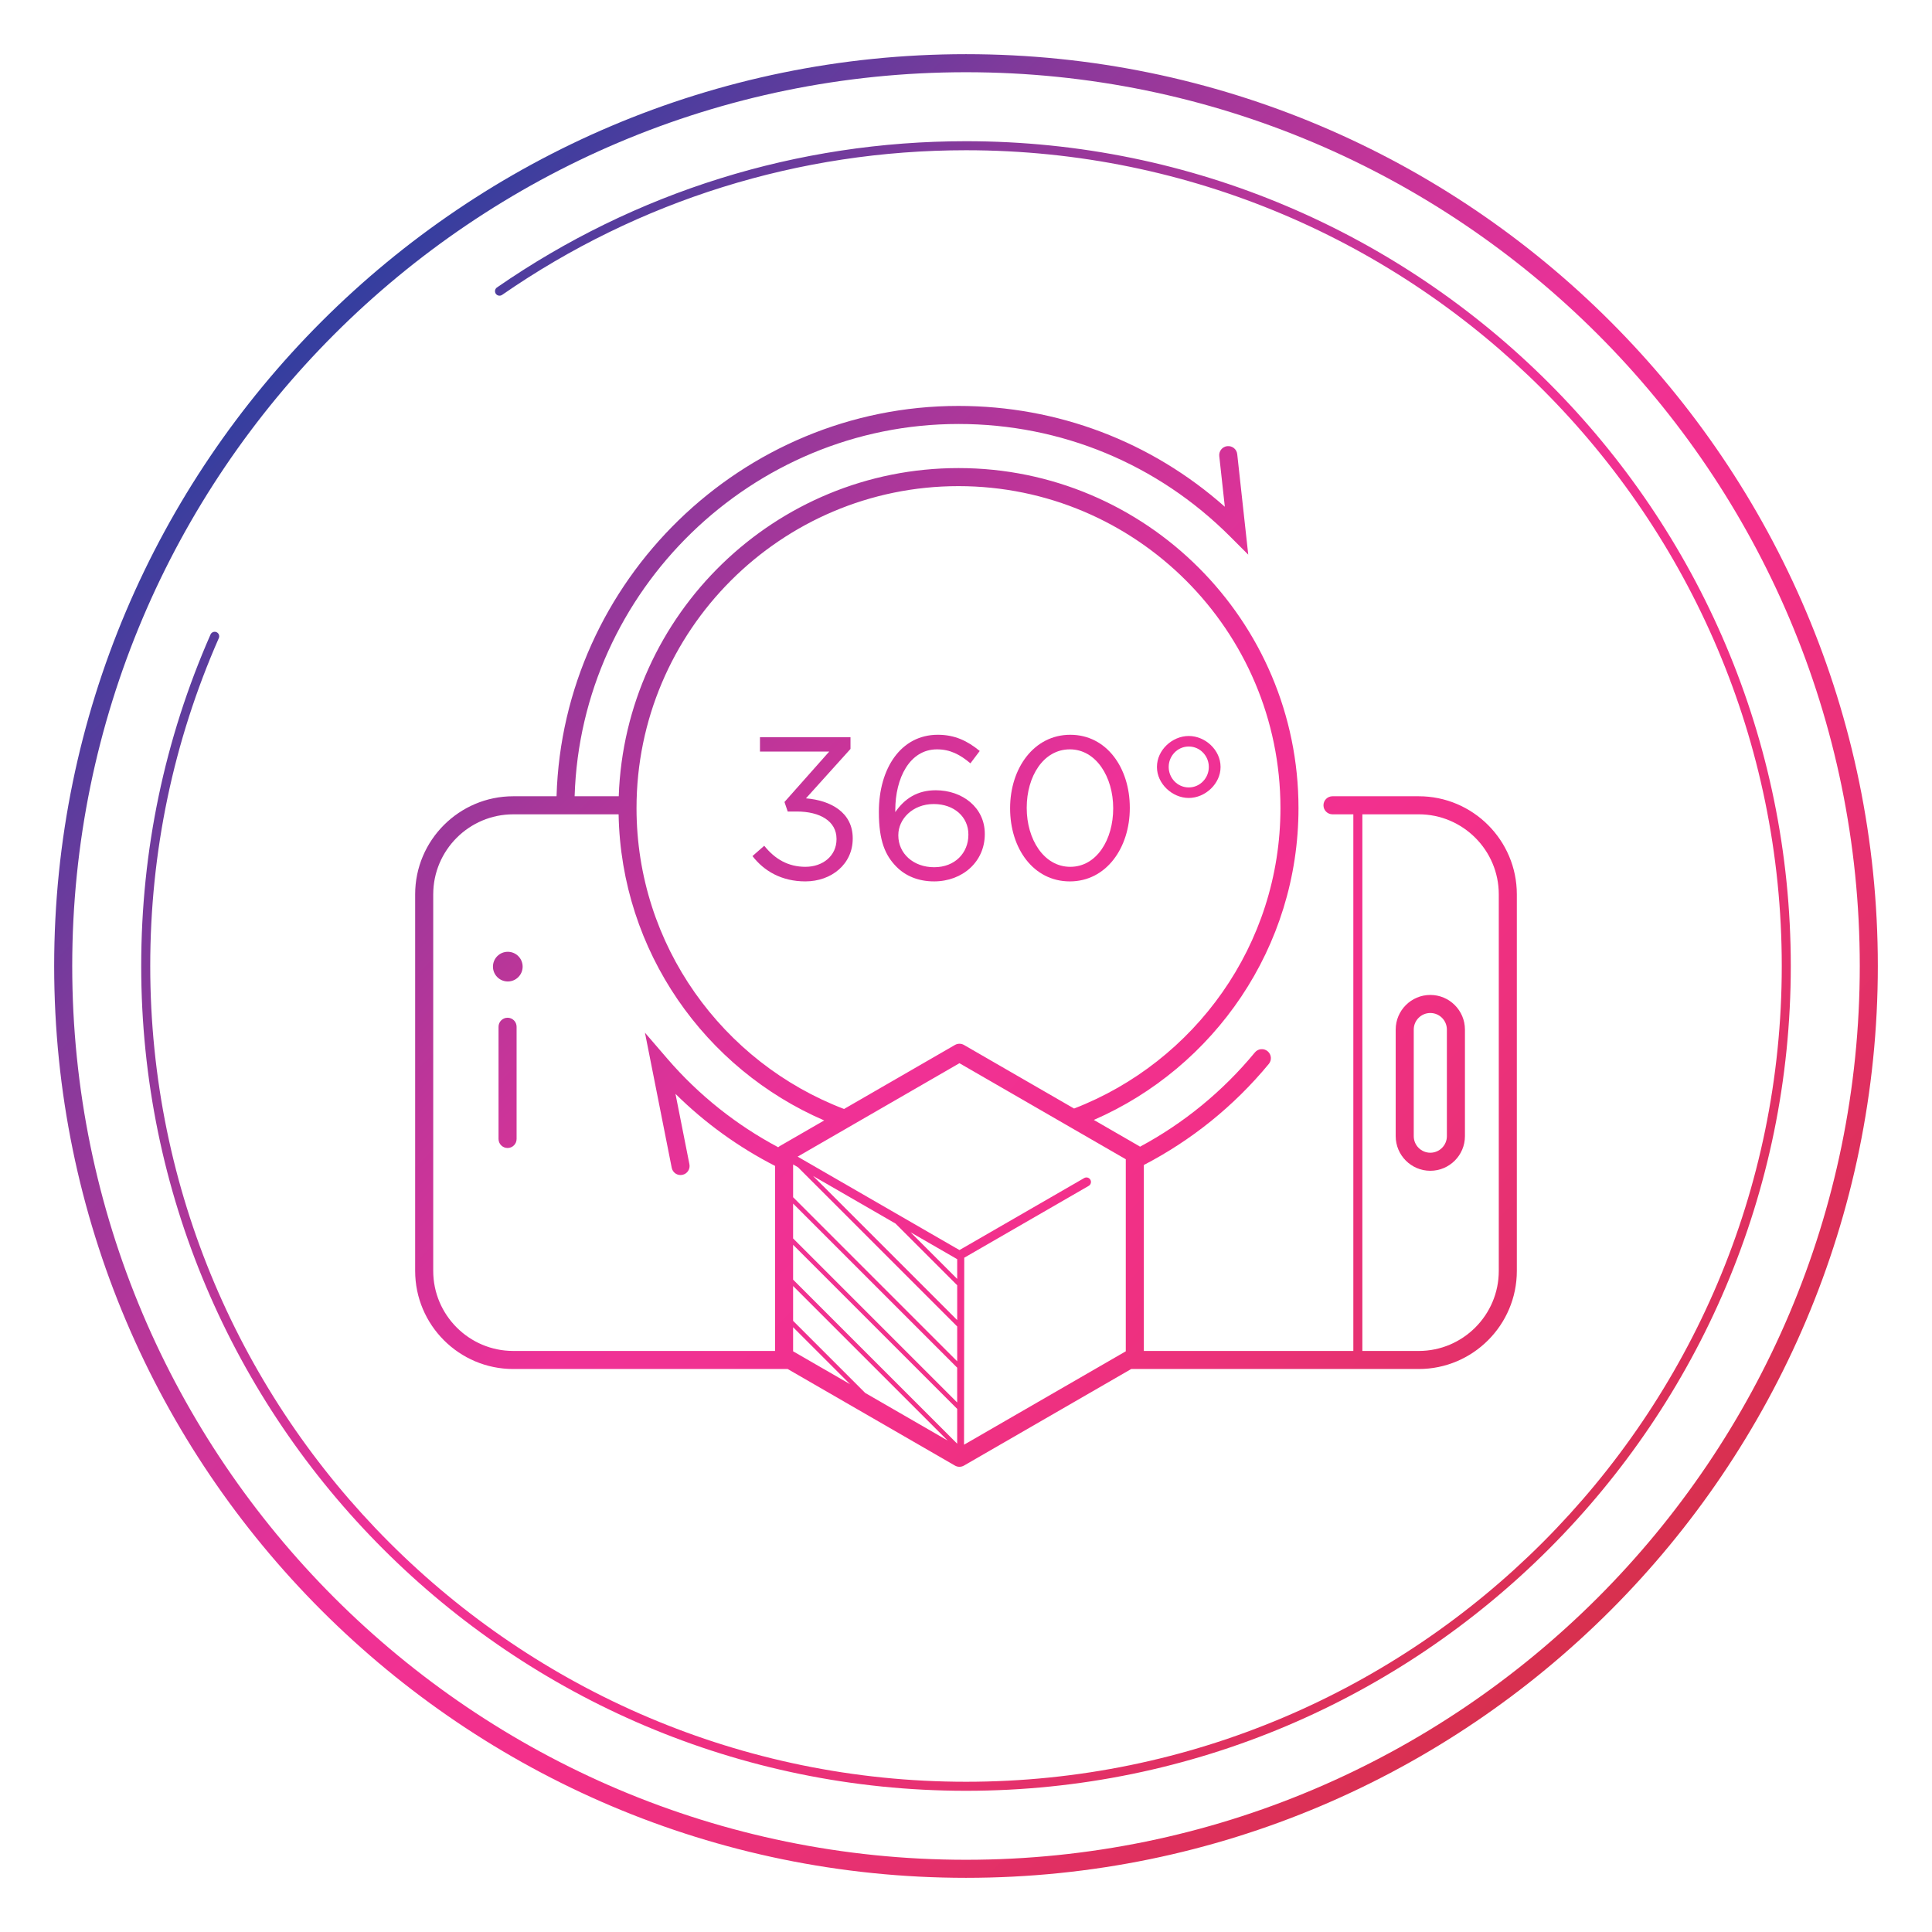 <?xml version="1.0" encoding="UTF-8"?><svg id="color" xmlns="http://www.w3.org/2000/svg" xmlns:xlink="http://www.w3.org/1999/xlink" viewBox="0 0 214 214"><defs><linearGradient id="AUNDS-VERLAUF" x1="-.044" y1="1.527" x2="211.452" y2="209.919" gradientUnits="userSpaceOnUse"><stop offset="0" stop-color="#0641a0"/><stop offset=".1" stop-color="#0641a0"/><stop offset=".2" stop-color="#4b3d9e"/><stop offset=".3" stop-color="#8b399b"/><stop offset=".4" stop-color="#c13599"/><stop offset=".5" stop-color="#ef3197"/><stop offset=".6" stop-color="#f3308a"/><stop offset=".7" stop-color="#e83174"/><stop offset=".8" stop-color="#dd305a"/><stop offset=".9" stop-color="#d13141"/><stop offset="1" stop-color="#cb3136"/></linearGradient><linearGradient id="AUNDS-VERLAUF-2" x1="-.044" y1="1.527" x2="211.452" y2="209.919" xlink:href="#AUNDS-VERLAUF"/><linearGradient id="AUNDS-VERLAUF-3" x1="-2.998" y1="4.525" x2="208.499" y2="212.917" xlink:href="#AUNDS-VERLAUF"/><linearGradient id="AUNDS-VERLAUF-4" x1="-31.53" y1="33.482" x2="179.966" y2="241.874" xlink:href="#AUNDS-VERLAUF"/><linearGradient id="AUNDS-VERLAUF-5" x1="-25.08" y1="26.936" x2="186.416" y2="235.329" xlink:href="#AUNDS-VERLAUF"/><linearGradient id="AUNDS-VERLAUF-6" x1="18.819" y1="-17.617" x2="230.315" y2="190.775" xlink:href="#AUNDS-VERLAUF"/><linearGradient id="AUNDS-VERLAUF-7" x1=".334" y1="1.144" x2="211.83" y2="209.536" xlink:href="#AUNDS-VERLAUF"/><linearGradient id="AUNDS-VERLAUF-8" x1="7.134" y1="-5.758" x2="218.63" y2="202.635" xlink:href="#AUNDS-VERLAUF"/><linearGradient id="AUNDS-VERLAUF-9" x1="14.375" y1="-13.106" x2="225.871" y2="195.286" xlink:href="#AUNDS-VERLAUF"/><linearGradient id="AUNDS-VERLAUF-10" x1="23.134" y1="-21.996" x2="234.63" y2="186.396" xlink:href="#AUNDS-VERLAUF"/></defs><path d="m107,6C51.309,6,6,51.309,6,107s45.309,101,101,101,101-45.309,101-101S162.691,6,107,6Zm0,200c-54.589,0-99-44.411-99-99S52.411,8,107,8s99,44.411,99,99-44.411,99-99,99Z" style="fill:url(#AUNDS-VERLAUF);"/><path d="m107,15.641c-18.685,0-36.65,5.603-51.955,16.201-.227.157-.283.469-.126.695.158.229.47.281.696.127,15.136-10.482,32.904-16.023,51.385-16.023,49.824,0,90.359,40.535,90.359,90.359s-40.535,90.358-90.359,90.358S16.641,156.824,16.641,107c0-12.631,2.556-24.852,7.597-36.32.11-.253-.004-.548-.257-.659-.251-.108-.547.004-.659.257-5.097,11.597-7.681,23.952-7.681,36.723,0,50.375,40.983,91.358,91.359,91.358s91.359-40.983,91.359-91.358S157.376,15.641,107,15.641Z" style="fill:url(#AUNDS-VERLAUF-2);"/><path d="m56.853,151.64h30.394l18.527,10.697c.154.089.327.134.5.134s.346-.045.5-.134l18.527-10.697h31.847c5.991,0,10.866-4.875,10.866-10.866v-41.711c0-5.991-4.875-10.865-10.866-10.865h-9.552c-.553,0-1,.447-1,1s.447,1,1,1h2.308v59.442h-23.205v-20.598c5.247-2.727,9.966-6.499,13.843-11.196.352-.426.291-1.057-.135-1.408-.428-.352-1.057-.291-1.408.135-3.581,4.34-7.912,7.86-12.726,10.443-.025-.018-.046-.041-.074-.057l-5.039-2.909c13.327-5.807,22.669-19.101,22.669-34.541,0-20.768-16.896-37.663-37.663-37.663-20.328,0-36.935,16.19-37.63,36.352h-4.887c.697-22.797,19.629-41.236,42.517-41.236,11.365,0,22.05,4.426,30.086,12.462l2.011,2.011-1.22-11.133c-.061-.548-.547-.94-1.104-.885-.549.061-.945.554-.885,1.104l.615,5.609c-8.148-7.222-18.522-11.168-29.504-11.168-23.985,0-43.82,19.34-44.518,43.236h-4.796c-5.991,0-10.866,4.874-10.866,10.865v41.711c0,5.991,4.875,10.866,10.866,10.866Zm94.051-61.442h6.244c4.889,0,8.866,3.977,8.866,8.865v41.711c0,4.889-3.978,8.866-8.866,8.866h-6.244v-59.442Zm-63.055,59.48v-2.667l6.311,6.311-6.311-3.644Zm7.984,4.61l-7.984-7.984v-3.857l8.813,8.813,8.301,8.301-9.13-5.272Zm10.191,5.625l-11.275-11.274-6.9-6.9v-3.857l8.822,8.821,9.353,9.353v3.857Zm0-4.564l-9.352-9.352-8.823-8.822v-3.857l8.829,8.829,9.345,9.345v3.857Zm0-4.566v.002l-9.344-9.344-8.83-8.83v-3.631l.534.308,17.641,17.639v3.855Zm0-4.564v.002l-4.688-4.688-11.277-11.277,9.127,5.269,3.883,3.882,2.956,2.956v3.855Zm0-4.562l-1.769-1.769-3.397-3.396,5.166,2.982v2.183Zm18.675-13.253v21.275l-17.916,10.345.004-3.912-0-0.0.005-4.558-0-0.0.005-4.559.006-4.56-0-0.0.004-3.123,13.785-7.958c.239-.138.321-.443.183-.683-.138-.24-.445-.322-.683-.183l-13.812,7.974-.404-.228-17.526-10.118,17.925-10.349,18.425,10.638Zm-18.532-74.557c19.665,0,35.663,15.998,35.663,35.663,0,15.153-9.503,28.12-22.859,33.277l-12.196-7.042c-.309-.178-.691-.178-1,0l-12.283,7.092c-13.424-5.123-22.987-18.126-22.987-33.327,0-19.665,15.998-35.663,35.663-35.663Zm-58.18,45.217c0-4.889,3.978-8.865,8.866-8.865h11.668c.275,15.192,9.581,28.214,22.772,33.907l-4.944,2.854c-.056.032-.104.075-.151.116-4.612-2.453-8.789-5.757-12.282-9.813l-2.476-2.875,2.964,14.96c.106.543.631.899,1.175.786.542-.106.894-.633.786-1.175l-1.544-7.797c3.271,3.239,6.998,5.915,11.028,7.981v20.496h-28.996c-4.889,0-8.866-3.978-8.866-8.866v-41.711Z" style="fill:url(#AUNDS-VERLAUF-3);"/><path d="m56.221,112.731c-.553,0-1,.447-1,1v12.428c0,.553.447,1,1,1s1-.447,1-1v-12.428c0-.553-.447-1-1-1Z" style="fill:url(#AUNDS-VERLAUF-4);"/><circle cx="56.247" cy="107.07" r="1.644" style="fill:url(#AUNDS-VERLAUF-5);"/><path d="m162.265,125.848v-11.807c0-2.114-1.721-3.835-3.835-3.835s-3.835,1.721-3.835,3.835v11.807c0,2.114,1.721,3.835,3.835,3.835s3.835-1.721,3.835-3.835Zm-5.67,0v-11.807c0-1.012.823-1.835,1.835-1.835s1.835.823,1.835,1.835v11.807c0,1.012-.823,1.835-1.835,1.835s-1.835-.823-1.835-1.835Z" style="fill:url(#AUNDS-VERLAUF-6);"/><path d="m89.227,96.014c-1.929,0-3.387-.852-4.576-2.333l-1.302,1.143c1.279,1.66,3.23,2.804,5.855,2.804,2.916,0,5.249-1.929,5.249-4.733v-.045c0-2.871-2.445-4.195-5.182-4.42l4.935-5.473v-1.301h-10.027v1.592h7.672l-4.958,5.586.359,1.055h1.01c2.58,0,4.396,1.077,4.396,3.028v.045c0,1.84-1.525,3.051-3.432,3.051Z" style="fill:url(#AUNDS-VERLAUF-7);"/><path d="m103.451,97.629c3.185,0,5.631-2.199,5.631-5.227v-.045c0-2.938-2.513-4.823-5.429-4.823-2.041,0-3.455.92-4.486,2.422v-.224c0-3.544,1.593-6.729,4.621-6.729,1.436,0,2.535.561,3.702,1.547l1.032-1.368c-1.369-1.121-2.76-1.795-4.644-1.795-4.105,0-6.528,3.746-6.528,8.524v.045c0,3.208.718,4.823,1.974,6.079.987.988,2.4,1.593,4.128,1.593Zm-3.948-5.137c0-1.75,1.57-3.432,3.926-3.432,2.265,0,3.836,1.436,3.836,3.364v.045c0,1.997-1.48,3.59-3.791,3.59-2.311,0-3.971-1.525-3.971-3.522v-.045Z" style="fill:url(#AUNDS-VERLAUF-8);"/><path d="m118.504,97.629c4.038,0,6.64-3.724,6.64-8.121v-.045c0-4.396-2.558-8.075-6.595-8.075-4.038,0-6.663,3.724-6.663,8.12v.045c0,4.397,2.557,8.076,6.618,8.076Zm-4.778-8.166c0-3.454,1.84-6.46,4.778-6.46,2.916,0,4.8,3.073,4.8,6.505v.045c0,3.433-1.817,6.461-4.755,6.461-2.939,0-4.823-3.073-4.823-6.506v-.045Z" style="fill:url(#AUNDS-VERLAUF-9);"/><path d="m131.674,88.387c1.839,0,3.522-1.593,3.522-3.409v-.045c0-1.84-1.683-3.41-3.522-3.41-1.84,0-3.522,1.57-3.522,3.41v.045c0,1.817,1.682,3.409,3.522,3.409Zm-2.221-3.454c0-1.167.942-2.244,2.221-2.244,1.279,0,2.221,1.077,2.221,2.244v.045c0,1.166-.942,2.243-2.221,2.243-1.278,0-2.221-1.077-2.221-2.243v-.045Z" style="fill:url(#AUNDS-VERLAUF-10);"/></svg>